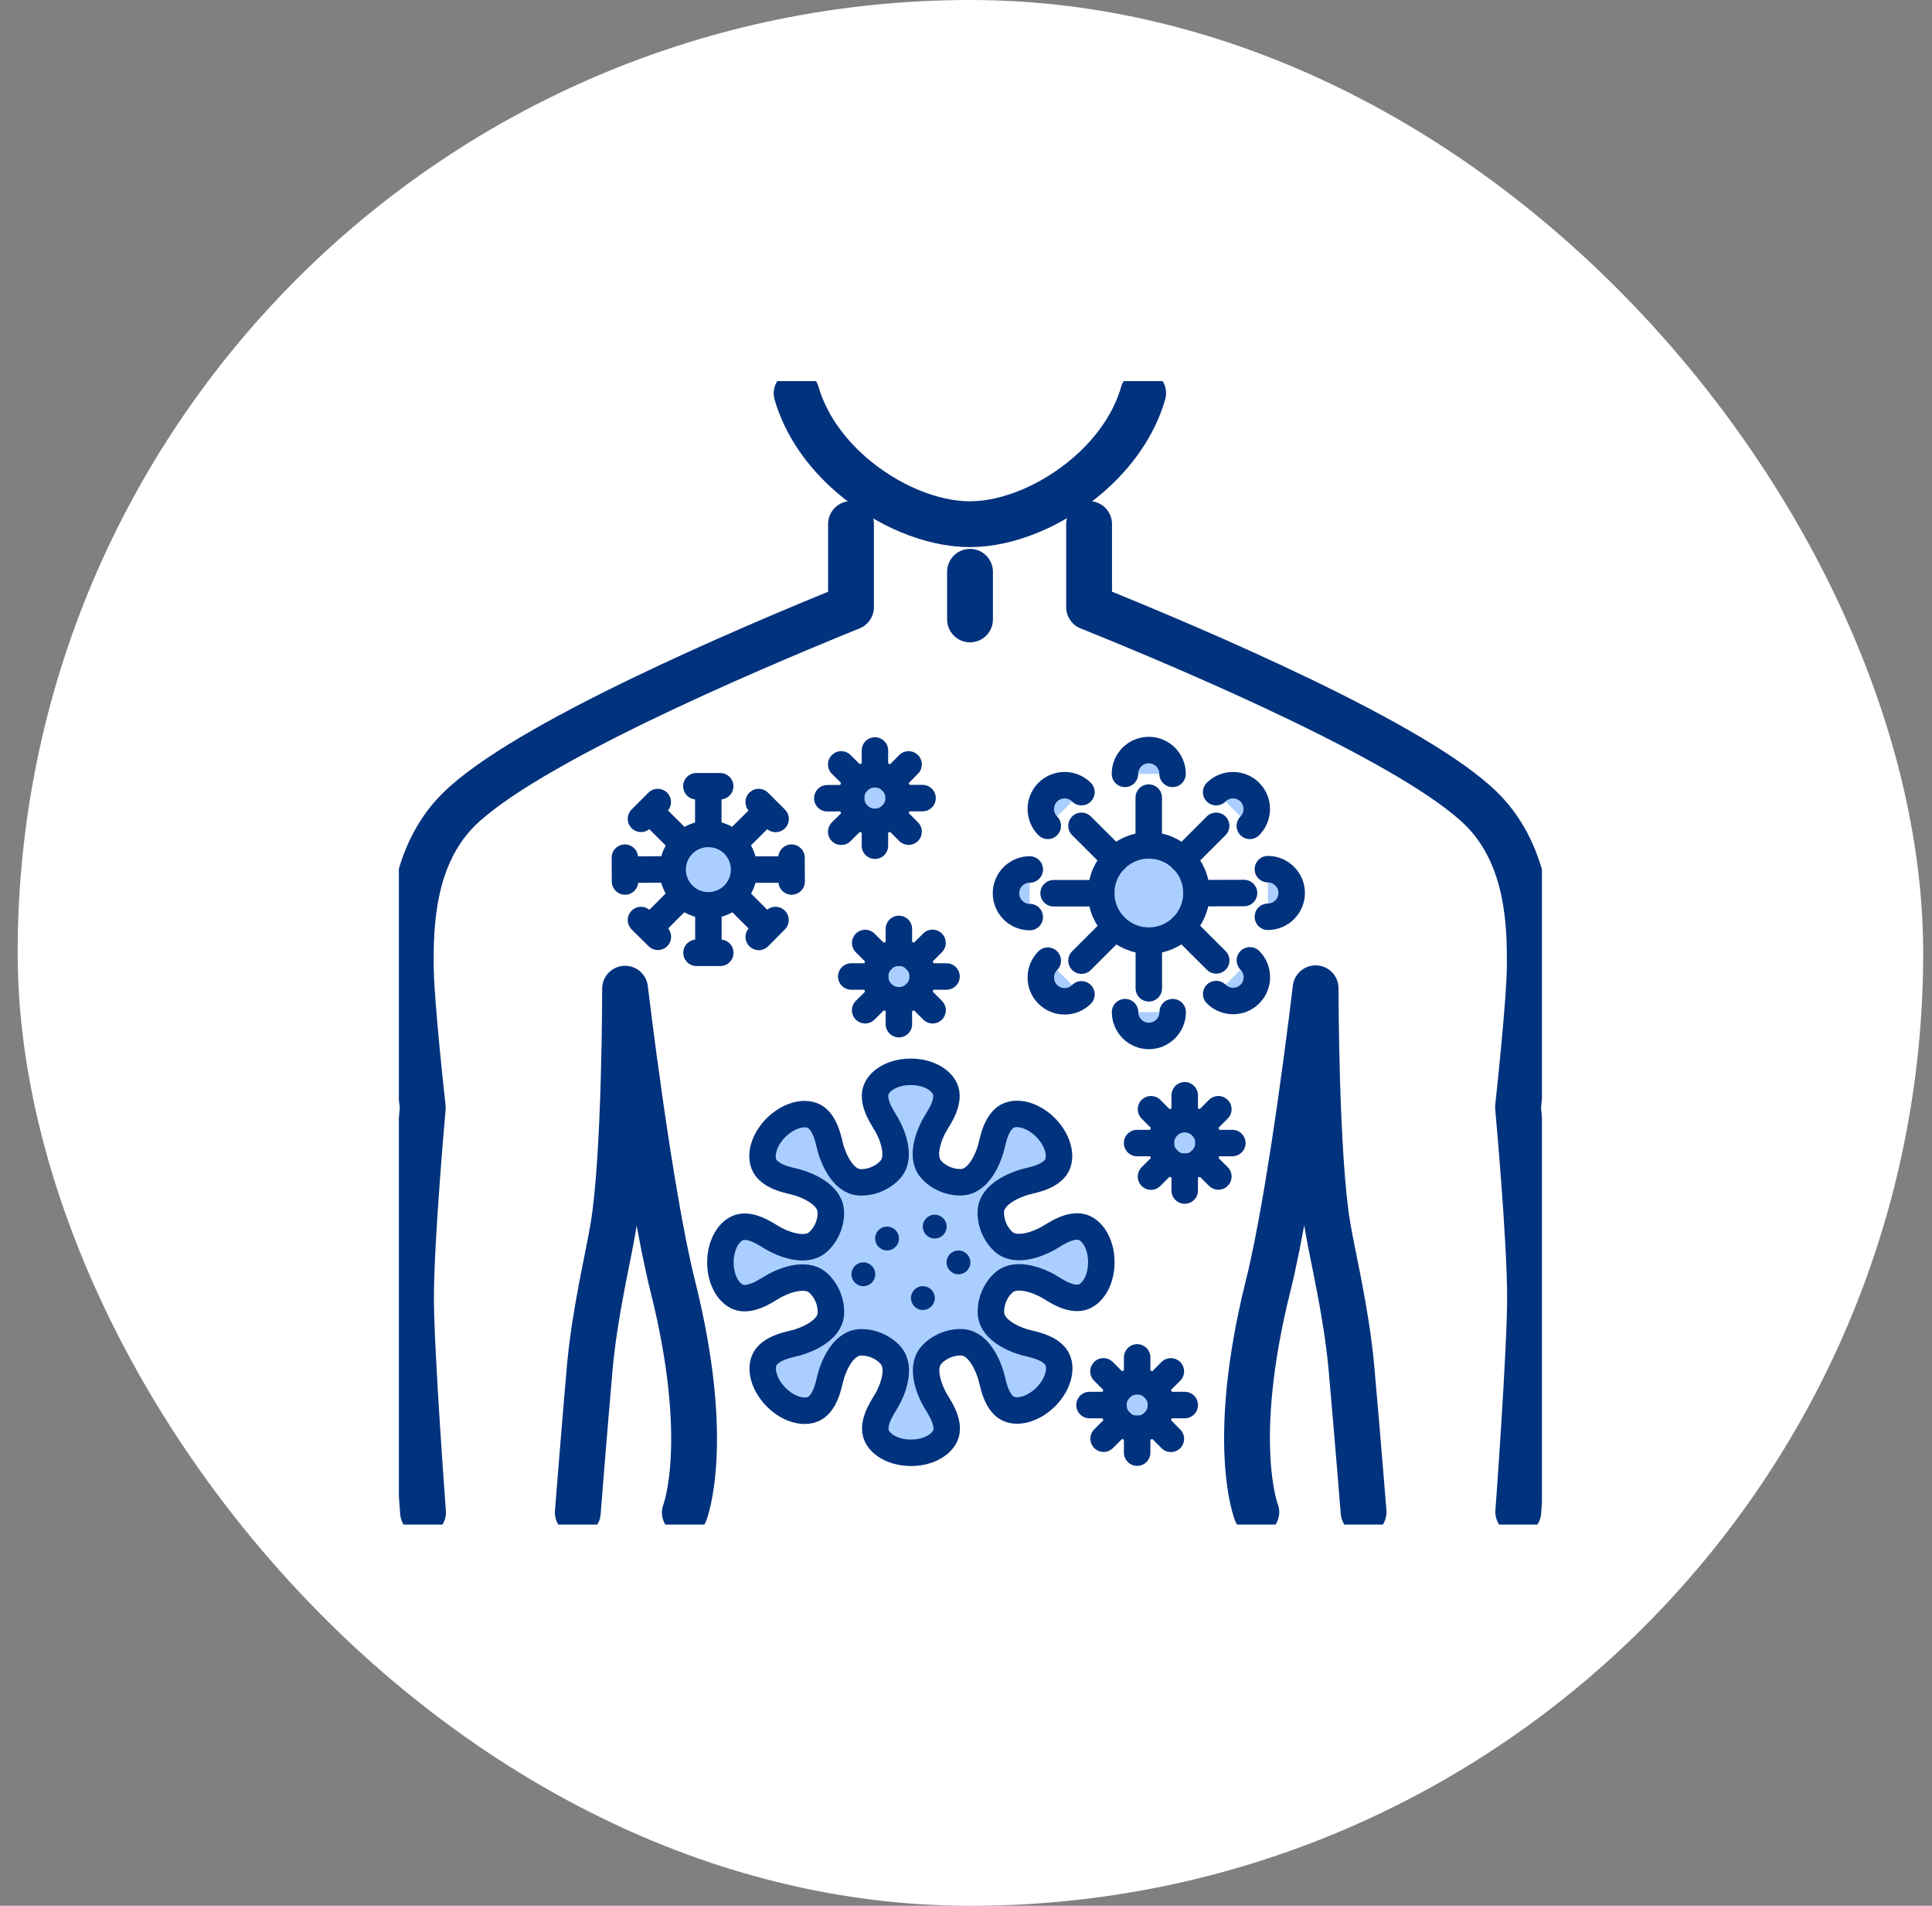 <?xml version="1.0" encoding="UTF-8"?>
<svg xmlns="http://www.w3.org/2000/svg" width="73" height="72" viewBox="0 0 73 72" fill="none">
  <rect x="0" y="0" width="73" height="72" fill="#808080" stroke="none"/>
  <rect x="0.667" width="72" height="72" rx="36" fill="white"></rect>
  <g clip-path="url(#clip0_4913_7394)">
    <path d="M40.714 46.335C40.264 46.335 39.877 46.628 39.599 46.785C39.288 46.961 38.42 47.343 37.934 46.925C37.601 46.637 37.413 46.164 37.44 45.742C37.484 45.098 38.371 44.756 38.717 44.657C39.027 44.572 39.504 44.505 39.824 44.185C40.174 43.834 40.03 43.124 39.504 42.593C38.978 42.066 38.263 41.923 37.912 42.278C37.592 42.597 37.525 43.079 37.44 43.385C37.345 43.731 37.003 44.612 36.36 44.662C35.937 44.693 35.46 44.5 35.177 44.172C34.754 43.686 35.136 42.818 35.312 42.507C35.469 42.228 35.762 41.842 35.762 41.392C35.762 40.897 35.159 40.492 34.412 40.492C33.666 40.492 33.063 40.897 33.063 41.392C33.063 41.842 33.355 42.228 33.513 42.507C33.688 42.818 34.07 43.686 33.652 44.172C33.364 44.505 32.892 44.693 32.469 44.666C31.826 44.621 31.484 43.735 31.385 43.389C31.299 43.079 31.232 42.602 30.913 42.282C30.562 41.932 29.851 42.075 29.32 42.602C28.794 43.128 28.65 43.843 29.006 44.194C29.325 44.514 29.806 44.581 30.112 44.666C30.458 44.761 31.34 45.103 31.39 45.746C31.421 46.169 31.228 46.646 30.899 46.929C30.413 47.352 29.545 46.969 29.235 46.794C28.956 46.637 28.569 46.344 28.119 46.344C27.625 46.344 27.22 46.947 27.22 47.694C27.22 48.44 27.625 49.043 28.119 49.043C28.569 49.043 28.956 48.751 29.235 48.593C29.545 48.418 30.413 48.035 30.899 48.454C31.232 48.742 31.421 49.214 31.394 49.637C31.349 50.28 30.463 50.622 30.116 50.721C29.806 50.806 29.329 50.874 29.01 51.193C28.659 51.544 28.803 52.255 29.329 52.786C29.856 53.316 30.571 53.456 30.922 53.1C31.241 52.781 31.308 52.3 31.394 51.994C31.488 51.648 31.83 50.766 32.474 50.716C32.896 50.685 33.373 50.878 33.657 51.207C34.079 51.693 33.697 52.561 33.522 52.871C33.364 53.15 33.072 53.537 33.072 53.987C33.072 54.481 33.675 54.886 34.421 54.886C35.168 54.886 35.771 54.481 35.771 53.987C35.771 53.537 35.478 53.15 35.321 52.871C35.145 52.561 34.763 51.693 35.181 51.207C35.469 50.874 35.942 50.685 36.364 50.712C37.008 50.757 37.349 51.643 37.449 51.989C37.534 52.295 37.601 52.777 37.921 53.096C38.272 53.447 38.982 53.303 39.513 52.777C40.039 52.25 40.183 51.535 39.828 51.184C39.509 50.865 39.027 50.797 38.721 50.712C38.375 50.617 37.493 50.276 37.444 49.632C37.413 49.21 37.606 48.733 37.934 48.449C38.42 48.026 39.288 48.409 39.599 48.584C39.877 48.742 40.264 49.034 40.714 49.034C41.209 49.034 41.614 48.431 41.614 47.685C41.614 46.938 41.209 46.335 40.714 46.335Z" fill="#AACEFF" stroke="#00327D" stroke-linecap="round" stroke-linejoin="round"></path>
    <circle cx="33.517" cy="46.79" r="0.45" fill="#00327D"></circle>
    <circle cx="35.318" cy="46.34" r="0.45" fill="#00327D"></circle>
    <circle cx="34.871" cy="49.04" r="0.45" fill="#00327D"></circle>
    <circle cx="36.215" cy="47.692" r="0.45" fill="#00327D"></circle>
    <circle cx="32.622" cy="48.141" r="0.45" fill="#00327D"></circle>
    <path d="M45.208 33.737C45.208 34.731 44.403 35.536 43.409 35.536C42.414 35.536 41.609 34.731 41.609 33.737C41.609 32.743 42.414 31.938 43.409 31.938C44.403 31.938 45.208 32.743 45.208 33.737Z" fill="#AACEFF" stroke="#00327D" stroke-linecap="round" stroke-linejoin="round"></path>
    <path d="M42.506 29.236C42.506 28.741 42.906 28.336 43.406 28.336C43.9 28.336 44.305 28.736 44.305 29.236" fill="#AACEFF"></path>
    <path d="M42.506 29.236C42.506 28.741 42.906 28.336 43.406 28.336C43.9 28.336 44.305 28.736 44.305 29.236" stroke="#00327D" stroke-linecap="round" stroke-linejoin="round"></path>
    <path d="M43.405 30.133V31.932" stroke="#00327D" stroke-linecap="round" stroke-linejoin="round"></path>
    <path d="M42.51 38.238C42.51 38.733 42.915 39.138 43.409 39.138C43.904 39.138 44.309 38.733 44.309 38.238" fill="#AACEFF"></path>
    <path d="M42.51 38.238C42.51 38.733 42.915 39.138 43.409 39.138C43.904 39.138 44.309 38.733 44.309 38.238" stroke="#00327D" stroke-linecap="round" stroke-linejoin="round"></path>
    <path d="M43.408 37.338V35.539" stroke="#00327D" stroke-linecap="round" stroke-linejoin="round"></path>
    <path d="M39.59 31.2C39.239 30.849 39.239 30.278 39.59 29.927C39.941 29.576 40.512 29.576 40.863 29.927" fill="#AACEFF"></path>
    <path d="M39.59 31.2C39.239 30.849 39.239 30.278 39.59 29.927C39.941 29.576 40.512 29.576 40.863 29.927" stroke="#00327D" stroke-linecap="round" stroke-linejoin="round"></path>
    <path d="M40.864 31.199L42.137 32.468" stroke="#00327D" stroke-linecap="round" stroke-linejoin="round"></path>
    <path d="M45.954 37.554C46.305 37.905 46.876 37.905 47.227 37.554C47.578 37.203 47.578 36.632 47.227 36.281" fill="#AACEFF"></path>
    <path d="M45.954 37.554C46.305 37.905 46.876 37.905 47.227 37.554C47.578 37.203 47.578 36.632 47.227 36.281" stroke="#00327D" stroke-linecap="round" stroke-linejoin="round"></path>
    <path d="M45.955 36.284L44.682 35.016" stroke="#00327D" stroke-linecap="round" stroke-linejoin="round"></path>
    <path d="M38.91 34.647C38.416 34.647 38.011 34.247 38.011 33.747C38.011 33.252 38.411 32.848 38.91 32.848" fill="#AACEFF"></path>
    <path d="M38.91 34.647C38.416 34.647 38.011 34.247 38.011 33.747C38.011 33.252 38.411 32.848 38.91 32.848" stroke="#00327D" stroke-linecap="round" stroke-linejoin="round"></path>
    <path d="M39.81 33.746H41.61" stroke="#00327D" stroke-linecap="round" stroke-linejoin="round"></path>
    <path d="M47.906 34.635C48.401 34.635 48.806 34.23 48.806 33.736C48.806 33.241 48.401 32.836 47.906 32.836" fill="#AACEFF"></path>
    <path d="M47.906 34.635C48.401 34.635 48.806 34.23 48.806 33.736C48.806 33.241 48.401 32.836 47.906 32.836" stroke="#00327D" stroke-linecap="round" stroke-linejoin="round"></path>
    <path d="M47.006 33.738L45.207 33.743" stroke="#00327D" stroke-linecap="round" stroke-linejoin="round"></path>
    <path d="M40.863 37.566C40.512 37.917 39.941 37.917 39.59 37.566C39.239 37.215 39.239 36.644 39.59 36.293" fill="#AACEFF"></path>
    <path d="M40.863 37.566C40.512 37.917 39.941 37.917 39.59 37.566C39.239 37.215 39.239 36.644 39.59 36.293" stroke="#00327D" stroke-linecap="round" stroke-linejoin="round"></path>
    <path d="M40.864 36.292L42.137 35.02" stroke="#00327D" stroke-linecap="round" stroke-linejoin="round"></path>
    <path d="M47.224 31.2C47.575 30.849 47.575 30.278 47.224 29.927C46.873 29.576 46.302 29.576 45.951 29.927" fill="#AACEFF"></path>
    <path d="M47.224 31.2C47.575 30.849 47.575 30.278 47.224 29.927C46.873 29.576 46.302 29.576 45.951 29.927" stroke="#00327D" stroke-linecap="round" stroke-linejoin="round"></path>
    <path d="M45.952 31.199L44.679 32.472" stroke="#00327D" stroke-linecap="round" stroke-linejoin="round"></path>
    <path d="M28.115 32.853C28.115 33.6 27.512 34.203 26.765 34.203C26.019 34.203 25.416 33.6 25.416 32.853C25.416 32.107 26.019 31.504 26.765 31.504C27.512 31.504 28.115 32.107 28.115 32.853Z" fill="#AACEFF" stroke="#00327D" stroke-linecap="round" stroke-linejoin="round"></path>
    <path d="M26.763 30.152V31.052" stroke="#00327D" stroke-linecap="round" stroke-linejoin="round"></path>
    <path d="M26.312 29.703H27.212" stroke="#00327D" stroke-linecap="round" stroke-linejoin="round"></path>
    <path d="M26.767 35.548V34.648" stroke="#00327D" stroke-linecap="round" stroke-linejoin="round"></path>
    <path d="M26.316 35.996H27.216" stroke="#00327D" stroke-linecap="round" stroke-linejoin="round"></path>
    <path d="M24.852 30.938L25.491 31.572" stroke="#00327D" stroke-linecap="round" stroke-linejoin="round"></path>
    <path d="M24.219 30.935L24.853 30.301" stroke="#00327D" stroke-linecap="round" stroke-linejoin="round"></path>
    <path d="M28.669 34.755L28.035 34.121" stroke="#00327D" stroke-linecap="round" stroke-linejoin="round"></path>
    <path d="M28.669 35.397L29.303 34.758" stroke="#00327D" stroke-linecap="round" stroke-linejoin="round"></path>
    <path d="M24.065 32.852L24.965 32.848" stroke="#00327D" stroke-linecap="round" stroke-linejoin="round"></path>
    <path d="M23.616 33.302L23.611 32.402" stroke="#00327D" stroke-linecap="round" stroke-linejoin="round"></path>
    <path d="M29.463 32.852H28.564" stroke="#00327D" stroke-linecap="round" stroke-linejoin="round"></path>
    <path d="M29.912 33.302L29.907 32.402" stroke="#00327D" stroke-linecap="round" stroke-linejoin="round"></path>
    <path d="M24.857 34.76L25.492 34.121" stroke="#00327D" stroke-linecap="round" stroke-linejoin="round"></path>
    <path d="M24.858 35.392L24.219 34.758" stroke="#00327D" stroke-linecap="round" stroke-linejoin="round"></path>
    <path d="M28.672 30.938L28.033 31.572" stroke="#00327D" stroke-linecap="round" stroke-linejoin="round"></path>
    <path d="M29.306 30.939L28.667 30.301" stroke="#00327D" stroke-linecap="round" stroke-linejoin="round"></path>
    <path d="M34.865 36.892C34.865 37.387 34.464 37.791 33.965 37.791C33.47 37.791 33.065 37.391 33.065 36.892C33.065 36.397 33.466 35.992 33.965 35.992C34.46 35.992 34.865 36.392 34.865 36.892Z" fill="#AACEFF" stroke="#00327D" stroke-linecap="round" stroke-linejoin="round"></path>
    <path d="M33.964 35.094V35.993" stroke="#00327D" stroke-linecap="round" stroke-linejoin="round"></path>
    <path d="M33.964 37.793V38.693" stroke="#00327D" stroke-linecap="round" stroke-linejoin="round"></path>
    <path d="M32.692 35.625L33.331 36.259" stroke="#00327D" stroke-linecap="round" stroke-linejoin="round"></path>
    <path d="M34.603 37.531L35.238 38.166" stroke="#00327D" stroke-linecap="round" stroke-linejoin="round"></path>
    <path d="M32.165 36.891H33.065" stroke="#00327D" stroke-linecap="round" stroke-linejoin="round"></path>
    <path d="M34.864 36.891H35.764" stroke="#00327D" stroke-linecap="round" stroke-linejoin="round"></path>
    <path d="M32.69 38.166L33.329 37.531" stroke="#00327D" stroke-linecap="round" stroke-linejoin="round"></path>
    <path d="M34.597 36.26L35.235 35.621" stroke="#00327D" stroke-linecap="round" stroke-linejoin="round"></path>
    <path d="M45.663 43.181C45.663 43.676 45.263 44.081 44.764 44.081C44.269 44.081 43.864 43.68 43.864 43.181C43.864 42.686 44.265 42.281 44.764 42.281C45.259 42.281 45.663 42.682 45.663 43.181Z" fill="#AACEFF" stroke="#00327D" stroke-linecap="round" stroke-linejoin="round"></path>
    <path d="M44.764 41.379V42.279" stroke="#00327D" stroke-linecap="round" stroke-linejoin="round"></path>
    <path d="M44.764 44.078V44.978" stroke="#00327D" stroke-linecap="round" stroke-linejoin="round"></path>
    <path d="M43.49 41.906L44.124 42.541" stroke="#00327D" stroke-linecap="round" stroke-linejoin="round"></path>
    <path d="M45.397 43.812L46.035 44.447" stroke="#00327D" stroke-linecap="round" stroke-linejoin="round"></path>
    <path d="M42.965 43.184H43.864" stroke="#00327D" stroke-linecap="round" stroke-linejoin="round"></path>
    <path d="M45.663 43.184H46.563" stroke="#00327D" stroke-linecap="round" stroke-linejoin="round"></path>
    <path d="M43.49 44.451L44.129 43.812" stroke="#00327D" stroke-linecap="round" stroke-linejoin="round"></path>
    <path d="M45.397 42.541L46.035 41.906" stroke="#00327D" stroke-linecap="round" stroke-linejoin="round"></path>
    <path d="M43.868 53.083C43.868 53.578 43.467 53.983 42.968 53.983C42.473 53.983 42.068 53.583 42.068 53.083C42.068 52.588 42.469 52.184 42.968 52.184C43.463 52.184 43.868 52.584 43.868 53.083Z" fill="#AACEFF" stroke="#00327D" stroke-linecap="round" stroke-linejoin="round"></path>
    <path d="M42.967 51.281V52.181" stroke="#00327D" stroke-linecap="round" stroke-linejoin="round"></path>
    <path d="M42.967 53.98V54.88" stroke="#00327D" stroke-linecap="round" stroke-linejoin="round"></path>
    <path d="M41.694 51.809L42.333 52.447" stroke="#00327D" stroke-linecap="round" stroke-linejoin="round"></path>
    <path d="M43.606 53.719L44.241 54.358" stroke="#00327D" stroke-linecap="round" stroke-linejoin="round"></path>
    <path d="M41.167 53.082H42.067" stroke="#00327D" stroke-linecap="round" stroke-linejoin="round"></path>
    <path d="M43.866 53.082H44.766" stroke="#00327D" stroke-linecap="round" stroke-linejoin="round"></path>
    <path d="M41.699 54.353L42.334 53.719" stroke="#00327D" stroke-linecap="round" stroke-linejoin="round"></path>
    <path d="M43.605 52.447L44.24 51.809" stroke="#00327D" stroke-linecap="round" stroke-linejoin="round"></path>
    <path d="M33.956 30.15C33.956 30.644 33.556 31.049 33.057 31.049C32.562 31.049 32.157 30.649 32.157 30.15C32.157 29.655 32.558 29.25 33.057 29.25C33.552 29.25 33.956 29.65 33.956 30.15Z" fill="#AACEFF" stroke="#00327D" stroke-linecap="round" stroke-linejoin="round"></path>
    <path d="M33.059 28.352V29.251" stroke="#00327D" stroke-linecap="round" stroke-linejoin="round"></path>
    <path d="M33.059 31.051V31.95" stroke="#00327D" stroke-linecap="round" stroke-linejoin="round"></path>
    <path d="M31.785 28.879L32.424 29.513" stroke="#00327D" stroke-linecap="round" stroke-linejoin="round"></path>
    <path d="M33.696 30.785L34.331 31.419" stroke="#00327D" stroke-linecap="round" stroke-linejoin="round"></path>
    <path d="M31.259 30.157L32.158 30.152" stroke="#00327D" stroke-linecap="round" stroke-linejoin="round"></path>
    <path d="M33.958 30.152H34.858" stroke="#00327D" stroke-linecap="round" stroke-linejoin="round"></path>
    <path d="M31.785 31.423L32.424 30.789" stroke="#00327D" stroke-linecap="round" stroke-linejoin="round"></path>
    <path d="M33.696 29.518L34.331 28.879" stroke="#00327D" stroke-linecap="round" stroke-linejoin="round"></path>
    <path d="M57.367 57.122C57.367 57.122 57.812 51.05 57.812 49.026C57.812 46.777 57.358 41.829 57.358 41.829C57.358 41.829 57.803 37.785 57.803 36.431C57.803 35.081 57.803 32.383 56 30.583C53.535 28.118 45.2 24.569 41.151 22.937V19.797" stroke="#00327D" stroke-width="1.731" stroke-linecap="round" stroke-linejoin="round"></path>
    <path d="M47.47 57.128C47.47 57.128 46.435 54.519 47.915 48.581C48.815 44.983 49.71 37.336 49.71 37.336C49.71 37.336 49.71 43.633 50.164 46.332C50.362 47.515 50.879 49.593 51.068 51.73C51.307 54.424 51.523 57.128 51.523 57.128" stroke="#00327D" stroke-width="1.731" stroke-linecap="round" stroke-linejoin="round"></path>
    <path d="M21.832 57.143C21.832 57.143 22.043 54.44 22.277 51.746C22.462 49.609 22.979 47.526 23.172 46.348C23.622 43.649 23.618 37.352 23.618 37.352C23.618 37.352 24.522 44.998 25.422 48.597C26.91 54.53 25.876 57.143 25.876 57.143" stroke="#00327D" stroke-width="1.731" stroke-linecap="round" stroke-linejoin="round"></path>
    <path d="M32.155 19.797V22.937C28.106 24.578 19.78 28.136 17.315 30.601C15.516 32.401 15.521 35.099 15.521 36.449C15.521 37.803 15.975 41.847 15.975 41.847C15.975 41.847 15.53 46.795 15.53 49.044C15.53 51.068 15.984 57.14 15.984 57.14" stroke="#00327D" stroke-width="1.731" stroke-linecap="round" stroke-linejoin="round"></path>
    <path d="M30.1 14.861C30.442 16.039 31.197 17.096 32.151 17.924C33.482 19.084 35.187 19.804 36.649 19.804C38.111 19.804 39.816 19.08 41.147 17.919C42.101 17.087 42.856 16.03 43.194 14.852" stroke="#00327D" stroke-width="1.731" stroke-linecap="round" stroke-linejoin="round"></path>
    <path d="M36.652 21.602V23.401" stroke="#00327D" stroke-width="1.731" stroke-linecap="round" stroke-linejoin="round"></path>
  </g>
  <defs>
    <clipPath id="clip0_4913_7394">
      <rect width="43.191" height="43.2" fill="white" transform="translate(15.071 14.398)"></rect>
    </clipPath>
  </defs>
</svg>
